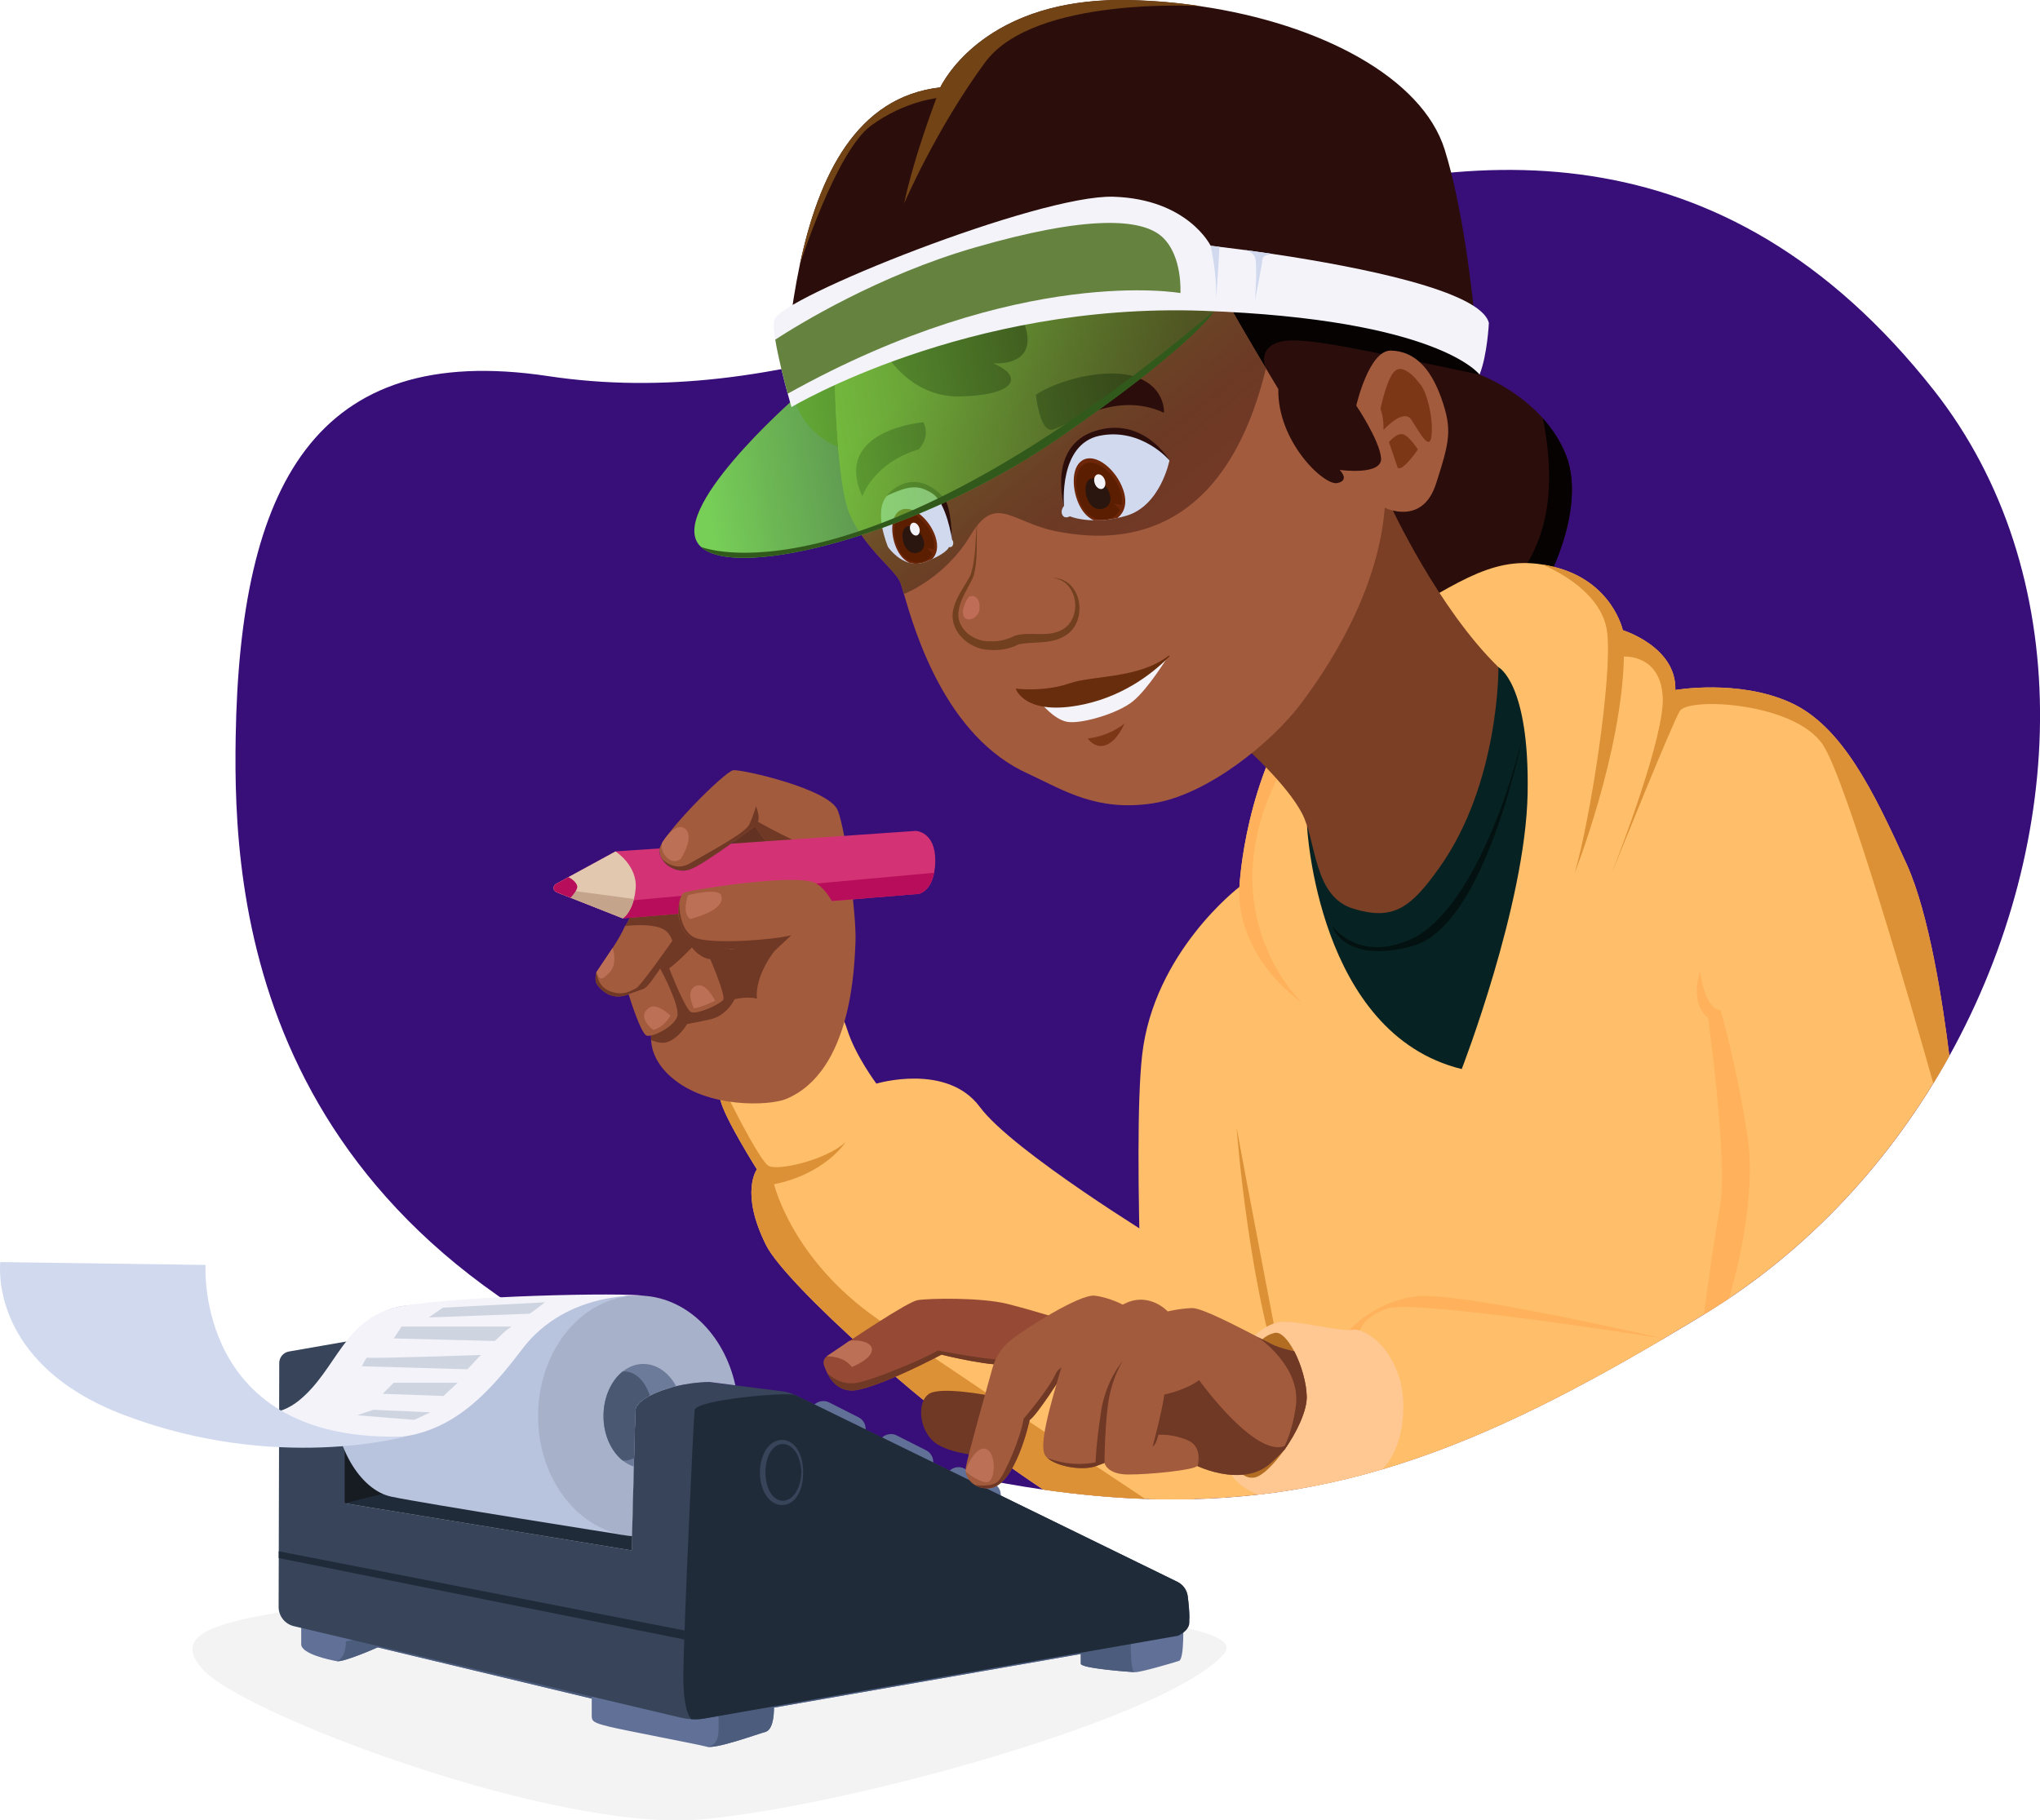 <svg width="633" height="565" viewBox="0 0 633 565" fill="none" xmlns="http://www.w3.org/2000/svg">
<g clip-path="url(#clip0_91_717)">
<path d="M604.874 327.712C587.089 359.814 561.269 388.146 528.74 407.965C524.495 410.547 520.337 413.042 516.215 415.467C485.014 433.891 457.289 447.638 429.023 456.013C421.721 458.176 414.418 459.956 406.976 461.369C401.525 462.433 396.022 463.288 390.415 463.898C383.968 464.631 377.417 465.102 370.709 465.277C366.132 465.416 361.485 465.416 356.75 465.277C356.296 465.277 355.825 465.259 355.353 465.224C345.255 464.875 334.773 463.916 323.75 462.346C294.366 458.124 261.296 449.418 222.093 435.775C77.164 385.407 72.325 277.24 73.129 228.774C74.421 151.242 97.429 105.777 170.068 116.734C242.725 127.672 309.093 94.158 381.872 69.21C454.651 44.244 534.61 38.016 600.069 121.13C644.32 177.342 642.049 260.701 604.874 327.712Z" fill="#380E79"/>
<path d="M463.77 200.336C460.434 202.552 448.1 200.563 431.102 196.167C374.133 181.494 264.702 139.972 264.702 139.972C264.702 139.972 240.524 137.617 244.839 102.707C245.695 95.833 246.761 88.872 248.193 82.103C254.046 54.52 265.768 30.06 291.798 27.129C291.798 27.094 291.833 27.077 291.833 27.042C291.92 26.85 292.2 26.274 292.706 25.437C296.305 19.383 311.294 -0.96 350.653 0.052C358.078 0.227 365.398 0.855 372.526 1.937C409.806 7.397 441.287 24.111 448.275 46.425C453.795 64.133 456.765 89.221 458.127 104.015C458.809 111.447 459.088 116.28 459.088 116.28C459.385 116.385 459.665 116.507 459.944 116.611C462.722 117.763 471.632 121.863 478.759 129.853C481.607 133.046 484.175 136.832 485.939 141.315C493.015 159.233 478.235 190.671 463.77 200.354V200.336Z" fill="#2B0D0B"/>
<path d="M463.77 200.336C460.434 202.552 448.1 200.563 431.102 196.167C432.814 196.359 451.891 198.243 462.827 188.089C474.252 177.464 485.241 162.652 478.759 129.853C481.607 133.046 484.175 136.832 485.939 141.315C493.015 159.233 478.235 190.671 463.77 200.354V200.336Z" fill="#050201"/>
<path d="M604.874 327.712C603.266 330.573 601.624 333.435 599.895 336.243C582.408 364.803 558.369 389.926 528.74 407.965C466.111 446.121 418.681 467.091 356.75 465.277C355.545 442.3 351.265 355.225 354.392 327.52C357.991 295.454 384.597 275.268 384.597 275.268V275.216C384.685 273.611 386.432 241.702 404.286 216.509C410.103 208.257 417.65 200.72 427.433 195.207C450.738 182.053 462.076 172.562 478.427 175.196C479.615 175.371 480.838 175.632 482.079 175.929C500.317 180.36 503.549 195.608 503.549 195.608C503.549 195.608 520.285 200.755 519.848 214.171C519.848 214.171 539.31 210.752 555.469 218.027C571.611 225.285 581.429 245.732 591.649 268.272C598.619 283.625 602.865 311.522 604.874 327.73V327.712Z" fill="#FFBE69"/>
<path d="M604.874 327.712C603.266 330.573 601.624 333.435 599.895 336.243C593.291 312.9 572.921 242.19 565.654 231.199C556.919 217.992 523.884 216.3 521.228 220.696C518.835 224.674 502.833 264.347 499.845 271.727C502.606 264.679 516.634 228.233 515.935 216.247C515.149 202.953 503.898 203.791 503.898 203.791C503.234 233.903 488.612 270.977 488.612 270.977C493.364 254.926 500.422 209.949 498.675 196.114C496.998 182.716 479.528 175.598 478.427 175.179C479.615 175.353 480.838 175.615 482.079 175.912C500.317 180.343 503.549 195.591 503.549 195.591C503.549 195.591 520.285 200.738 519.848 214.154C519.848 214.154 539.31 210.734 555.469 218.01C571.611 225.267 581.429 245.714 591.649 268.255C598.619 283.608 602.865 311.505 604.874 327.712Z" fill="#DD9136"/>
<path d="M527.535 301.665C527.535 301.665 524.024 311.19 530.016 315.971C530.016 315.971 536.217 360.686 533.719 374.503C531.221 388.321 528.74 407.965 528.74 407.965L536.514 402.993C536.514 402.993 545.372 374.486 542.314 353.323C539.257 332.161 533.894 313.493 533.894 313.493C533.894 313.493 529.299 314.034 527.552 301.665H527.535Z" fill="#FFB15C"/>
<path d="M404.006 311.243C382.204 295.035 384.58 275.269 384.58 275.269V275.216C384.667 273.611 386.414 241.702 404.268 216.509C408.024 216.125 407.937 220.941 399.167 236.276C373.469 281.113 402.556 309.83 404.024 311.243H404.006Z" fill="#FFB15C"/>
<path d="M405.561 256.322C405.561 256.322 408.705 320.838 453.568 331.812C453.568 331.812 473.361 280.729 474.007 246.325C474.654 211.921 464.941 207.071 464.941 207.071L405.561 256.304V256.322Z" fill="#072222"/>
<path d="M431.573 157.139C431.573 157.139 446.213 188.822 464.958 207.071C464.958 207.071 465.36 243.028 446.58 269.372C437.67 281.881 432.307 285.824 419.886 282.02C407.465 278.217 408.566 261.154 403.989 252.414C399.412 243.673 387.288 232.769 387.288 232.769C387.288 232.769 413.056 159.058 431.573 157.157V157.139Z" fill="#7A3F25"/>
<path d="M459.088 116.262C428.481 109.947 405.509 104.224 397.647 105.987C389.786 107.749 392.808 114.378 392.808 114.378L366.271 106.144L377.592 89.517L458.128 103.998C458.809 111.43 459.088 116.262 459.088 116.262Z" fill="#050201"/>
<path d="M445.584 150.143C441.357 163.385 429.687 157.593 429.687 157.593C427.59 183.902 411.955 207.507 403.29 218.899C394.607 230.292 374.709 246.796 357.571 249.361C340.434 251.925 330.231 245.4 319.26 240.254C293.405 228.809 283.884 196.01 280.477 184.356C279.901 182.402 279.516 181.058 279.237 180.482C277.315 176.435 268.615 170.381 263.864 160C259.129 149.655 258.92 112.616 258.92 112.616C258.92 112.616 372.368 77.776 377.504 87.703C380.929 94.315 388.283 106.789 392.825 114.378C395.097 118.164 396.651 120.746 396.651 120.746C396.354 137.093 410.819 150.789 414.942 149.934C419.048 149.097 415.676 145.851 415.676 145.851C415.676 145.851 429.093 147.736 428.534 142.083C427.957 136.43 420.847 125.893 420.847 125.893C420.847 125.893 424.76 108.638 431.608 108.813C438.457 108.987 443.697 113.628 447.209 123.52C450.72 133.395 449.812 136.936 445.584 150.178V150.143Z" fill="#A35B3E"/>
<path d="M392.808 114.378C378.85 171.812 342.128 167.502 328.572 165.06C313.967 162.443 309.093 152.83 301.127 166.176C293.16 179.54 280.477 184.356 280.477 184.356C279.901 182.402 279.516 181.058 279.237 180.482C277.315 176.435 268.615 170.381 263.864 160C259.129 149.655 258.92 112.616 258.92 112.616C258.92 112.616 372.368 77.776 377.504 87.703C380.929 94.315 388.283 106.789 392.825 114.378H392.808Z" fill="#723A26"/>
<path opacity="0.29" d="M392.808 114.378C378.85 171.812 342.128 167.502 328.572 165.06C313.967 162.443 309.093 152.83 301.127 166.176C293.16 179.54 280.477 184.356 280.477 184.356C279.901 182.402 279.516 181.058 279.237 180.482C277.315 176.435 268.615 170.381 263.864 160C259.129 149.655 258.92 112.616 258.92 112.616C258.92 112.616 372.368 77.776 377.504 87.703C380.929 94.315 388.283 106.789 392.825 114.378H392.808Z" fill="url(#paint0_linear_91_717)"/>
<path d="M272.738 106.388C272.738 106.388 280.53 123.381 297.79 123.049C315.05 122.718 317.95 116.891 308.115 112.756C308.115 112.756 320.85 113.994 318.596 103.021C316.343 92.047 302.315 87.668 302.315 87.668L272.738 106.388Z" fill="#2B0D0B"/>
<path d="M321.427 122.543C321.427 122.543 322.492 132.784 325.829 133.377C329.166 133.971 344.574 120.362 361.17 128.109C361.17 128.109 361.782 120.293 352.575 117.048C343.369 113.803 327.768 118.129 321.427 122.543Z" fill="#2B0D0B"/>
<path d="M267.585 154.069C267.585 154.069 271.061 143.601 285.037 139.501C285.037 139.501 288.845 135.959 286.557 131.057C286.557 131.057 258.099 133.342 267.585 154.069Z" fill="#2B0D0B"/>
<path d="M330.161 157C330.161 157 324.903 138.489 339.84 133.761C354.776 129.033 362.882 142.851 362.882 142.851L330.161 156.982V157Z" fill="#2B0D0B"/>
<path d="M362.882 142.886C362.882 142.886 360.139 156.982 349.465 160.088C348.505 160.367 347.579 160.594 346.688 160.786C343.928 161.361 341.482 161.553 339.403 161.501C334.686 161.431 331.961 160.245 331.961 160.245C331.961 160.245 330.406 161.222 329.655 159.826C328.904 158.43 330.161 157.017 330.161 157.017C330.161 157.017 328.344 137.791 341.29 135.227C354.252 132.679 362.865 142.886 362.865 142.886H362.882Z" fill="#D1D9EF"/>
<path d="M346.688 160.786C343.928 161.361 341.482 161.553 339.403 161.501C337.726 160.733 336.223 159.303 335.088 157.122C332.642 152.499 332.205 145.223 335.769 142.938C339.892 140.286 346.408 145.764 348.54 152.062C349.937 156.162 348.871 159.163 346.705 160.786H346.688Z" fill="#6D2608"/>
<path d="M348.05 156.738L345.657 156.249L347.526 158.308C346.775 159.739 345.447 160.716 343.788 161.134C340.766 161.902 337.551 160.559 335.577 156.773C333.411 152.586 333.114 146.131 336.311 144.177C339.944 141.943 345.657 146.706 347.579 152.219C348.19 153.964 348.312 155.464 348.05 156.755V156.738Z" fill="#5B1E00"/>
<path d="M344.172 152.83C345.203 155.447 344.172 157.296 342.338 157.872C340.626 158.413 338.722 157.663 337.621 155.395C336.45 152.987 336.503 149.568 338.267 148.66C339.123 148.224 340.189 148.468 341.22 149.149L340.696 151.626L341.918 149.655C342.879 150.492 343.683 151.609 344.172 152.83Z" fill="#2B160F"/>
<path d="M342.775 148.852C343.246 150.073 342.932 151.347 342.111 151.696C341.29 152.045 340.259 151.399 339.77 150.248C339.281 149.097 339.49 147.753 340.311 147.334C341.132 146.916 342.285 147.579 342.775 148.852Z" fill="#F3F3F9"/>
<path d="M295.711 168.985C295.519 170.067 294.453 169.805 294.453 169.805C294.453 169.805 294.069 171.358 289.195 173.556C288.601 173.818 287.937 174.097 287.203 174.394C285.404 175.074 283.762 175.092 282.294 174.725C278.206 173.678 275.551 169.788 275.551 169.788C275.551 169.788 270.659 158.343 275.498 153.598C277.944 151.19 284.932 149.69 290.103 152.935C295.292 156.197 295.431 167.572 295.431 167.572C295.431 167.572 295.938 167.904 295.746 169.003L295.711 168.985Z" fill="#D1D9EF"/>
<path d="M289.195 173.556C288.601 173.818 287.937 174.097 287.203 174.394C285.404 175.074 283.762 175.092 282.294 174.725C280.827 174.045 279.499 172.789 278.521 170.887C276.389 166.857 276.023 160.524 279.115 158.535C282.713 156.215 288.391 160.977 290.225 166.473C291.309 169.666 290.715 172.073 289.212 173.574L289.195 173.556Z" fill="#6D2608"/>
<path d="M289.789 170.556L287.71 170.119L289.335 171.916C288.688 173.172 287.518 174.01 286.085 174.376C283.465 175.057 280.652 173.888 278.94 170.573C277.053 166.927 276.791 161.309 279.586 159.599C282.766 157.663 287.727 161.815 289.404 166.595C289.929 168.113 290.033 169.422 289.806 170.538L289.789 170.556Z" fill="#5B1E00"/>
<path d="M286.417 167.136C287.308 169.404 286.417 171.027 284.827 171.533C283.342 172.004 281.683 171.341 280.722 169.369C279.709 167.276 279.744 164.292 281.281 163.507C282.015 163.123 282.958 163.333 283.849 163.943L283.395 166.107L284.46 164.397C285.299 165.112 285.998 166.089 286.417 167.153V167.136Z" fill="#2B160F"/>
<path d="M285.194 163.664C285.613 164.728 285.334 165.828 284.618 166.142C283.901 166.456 283.01 165.88 282.574 164.885C282.137 163.891 282.329 162.705 283.045 162.338C283.762 161.972 284.757 162.548 285.194 163.664Z" fill="#F3F3F9"/>
<path d="M295.414 167.537C295.414 167.537 293.772 155.97 289.195 153.092C284.618 150.213 281.7 150.911 275.079 153.894C275.079 153.894 282.836 143.932 292.724 154.296C295.257 156.947 295.414 167.537 295.414 167.537Z" fill="#2B0D0B"/>
<path d="M376.718 96.583V96.618C376.299 97.281 369.102 108.15 327.873 136.448C285.299 165.653 228.872 180.273 217.481 169.718C206.091 159.146 246.341 123.834 246.341 123.834C318.684 88.75 376.718 96.583 376.718 96.583Z" fill="url(#paint1_linear_91_717)"/>
<path d="M459.088 116.262C459.088 116.262 446.58 99.078 373.224 96.461C299.869 93.826 245.59 126.346 245.59 126.346C245.59 126.346 245.101 124.724 244.42 122.194C243.249 117.92 241.502 111.098 240.559 105.411C239.982 101.922 239.947 101.136 240.279 99.287C241.467 92.675 322.317 60.33 345.482 61.062C368.647 61.795 375.653 76.275 375.653 76.275C375.653 76.275 376.631 76.38 378.378 76.607C379.898 76.799 381.994 77.043 384.545 77.374C385.069 77.444 385.593 77.514 386.135 77.584C388.825 77.95 391.9 78.369 395.271 78.875C395.498 78.91 395.708 78.927 395.935 78.98H396.057C396.057 78.98 396.215 79.032 396.25 79.014C420.987 82.766 459.525 90.163 461.988 100.247C461.988 100.247 461.517 110.191 459.106 116.245L459.088 116.262Z" fill="#F3F3F9"/>
<path d="M366.289 90.965C366.289 90.965 316.448 81.998 244.42 122.194C243.249 117.92 241.502 111.098 240.559 105.411C248.018 100.561 272.686 85.452 302.402 76.851C337.289 66.75 354.322 67.692 360.681 73.589C367.023 79.486 366.271 90.983 366.271 90.983L366.289 90.965Z" fill="#65823F"/>
<path d="M377.347 93.024C377.644 84.754 375.653 76.275 375.653 76.275C375.653 76.275 376.631 76.38 378.378 76.607C378.133 82.399 377.347 93.024 377.347 93.024Z" fill="#D1D9EF"/>
<path d="M391.725 80.445C391.725 81.649 389.419 93.216 389.419 93.216C389.419 93.216 390.205 82.853 389.506 80.148C389.087 78.543 387.41 77.88 386.135 77.584C388.825 77.95 391.9 78.369 395.271 78.875C393.664 78.77 391.742 79.433 391.725 80.428V80.445Z" fill="#D1D9EF"/>
<path d="M376.683 96.618C376.282 97.281 369.084 108.15 327.855 136.448C285.282 165.653 228.854 180.273 217.464 169.718C217.464 169.718 265.768 189.938 376.683 96.618Z" fill="#31591C"/>
<path d="M372.543 1.919C372.543 1.919 320.955 -1.343 305.721 19.296C290.488 39.952 280.565 63.121 280.565 63.121C280.565 63.121 282.818 50.647 291.815 27.094C291.815 27.059 291.85 27.042 291.85 27.007C292.636 25.367 305.913 -1.134 350.671 0.017C358.096 0.192 365.415 0.82 372.543 1.902V1.919Z" fill="#724315"/>
<path d="M292.706 25.419L291.833 30.287C291.833 30.287 280.966 31.089 270.188 39.062C259.426 47.035 248.193 82.085 248.193 82.085C254.046 54.502 265.768 30.043 291.798 27.112C291.798 27.077 291.833 27.059 291.833 27.024C291.92 26.832 292.2 26.257 292.706 25.419Z" fill="#724315"/>
<path d="M326.388 179.366C335.979 179.139 338.005 193.602 329.987 197.615C325.794 200.022 320.378 199.045 316.028 200.005C313.408 201.436 309.984 201.959 307.014 201.715C300.55 201.61 293.999 195.486 295.903 188.787C296.847 184.896 299.45 181.878 301.144 178.476C302.874 173.399 302.577 167.206 303.206 161.815C302.874 167.467 303.607 173.382 302.07 178.86C300.603 182.314 298.227 185.42 297.528 189.118C296.322 194.754 301.773 199.202 307.119 199.045C309.931 199.185 312.499 198.539 314.998 197.266C319.627 195.975 324.641 197.807 329.026 195.731C336.241 192.468 334.704 179.872 326.37 179.366H326.388Z" fill="#72401F"/>
<path d="M322.859 218.062C322.859 218.062 326.947 223.296 331.175 224.046C335.402 224.796 346.985 221.481 351.667 217.556C356.349 213.631 361.956 204.471 361.956 204.471C361.956 204.471 346.041 218.655 322.859 218.044V218.062Z" fill="#F3F3F9"/>
<path d="M315.172 213.735C315.172 213.735 323.925 214.852 331.786 212.113C339.019 209.583 353.396 210.7 362.62 203.512C362.795 203.39 363.005 203.599 362.847 203.738C359.021 207.699 349.902 215.707 336.293 218.62C317.898 222.546 315.172 213.735 315.172 213.735Z" fill="#682D0C"/>
<path d="M300.655 185.21C300.655 185.21 298.297 188.281 298.89 190.881C299.484 193.48 303.782 192.137 303.957 188.804C304.131 185.472 302.175 184.495 300.672 185.21H300.655Z" fill="#BF6D56"/>
<path d="M337.499 229.193C337.499 229.193 343.404 228.879 348.906 224.587C348.906 224.587 346.845 229.751 343.316 231.199C339.787 232.647 337.516 229.193 337.516 229.193H337.499Z" fill="#7C3816"/>
<path d="M428.359 126.835C428.359 126.835 430.368 117.152 432.866 115.094C435.364 113.035 439.016 116.943 440.92 119.56C442.824 122.177 444.711 129.382 444.222 134.982C443.732 140.583 440.431 134.04 437.932 130.289C435.434 126.538 429.285 133.482 429.285 133.482C429.285 133.482 429.495 130.08 428.359 126.835Z" fill="#7C3816"/>
<path d="M430.979 137.216C430.979 137.216 433.582 133.988 435.592 134.878C437.601 135.768 439.959 139.501 439.959 139.501C439.959 139.501 435.487 146.235 433.722 145.241" fill="#7C3816"/>
<path d="M413.3 287.306C413.3 287.306 421.161 298.769 437.513 291.668C453.865 284.567 467.352 251.716 472.942 226.227C472.942 226.227 461.604 287.324 438.229 293.639C416.777 299.432 413.3 287.306 413.3 287.306Z" fill="#031111"/>
<path d="M242.096 262.219C241.764 261.329 233.344 255.624 233.344 255.624L223.526 265.516L235.37 269.616L242.079 262.219H242.096Z" fill="#633223"/>
<path d="M370.691 465.294C366.114 465.434 361.467 465.434 356.733 465.294C356.279 465.294 355.807 465.277 355.335 465.242C345.238 464.893 334.756 463.933 323.732 462.363C288.374 439.072 243.738 398.44 237.764 386.576C229.483 370.089 234.864 362.954 234.864 362.954C234.864 362.954 224.888 347.165 223.526 341.443C223.526 341.443 223.526 341.408 223.526 341.39C223.404 340.919 223.491 340.308 223.753 339.576C226.391 331.516 248.56 309.149 251.967 307.823C255.268 306.55 259.356 310.65 261.994 317.122C262.344 317.942 262.658 318.797 262.938 319.704C265.453 327.66 271.935 336.331 271.935 336.331C271.935 336.331 293.842 329.753 304.062 343.606C314.316 357.441 360.367 385.529 360.367 385.529C360.367 385.529 375.024 439.299 370.691 465.312V465.294Z" fill="#FFBE69"/>
<path d="M355.353 465.224C345.255 464.875 334.773 463.916 323.75 462.346C288.391 439.055 243.756 398.422 237.781 386.559C229.5 370.072 234.881 362.936 234.881 362.936C234.881 362.936 224.906 347.147 223.543 341.425C223.543 341.425 223.543 341.39 223.543 341.373C223.421 340.902 223.508 340.291 223.77 339.558L225.884 340.448C225.884 340.448 226.164 341.006 226.635 341.966C228.976 346.607 236.104 360.511 238.48 361.855C241.345 363.495 256.229 360.11 262.379 354.492C262.029 355.068 255.653 364.454 240.192 367.56C240.192 367.56 245.643 390.816 272.249 409.344C293.143 423.859 337.272 453.239 355.353 465.224Z" fill="#DD9136"/>
<path d="M208.275 334.324C203.75 330.347 202.23 326.247 202.021 322.81C201.724 317.681 204.274 313.965 204.274 313.965L196.028 308.207C193.548 309.341 189.268 310.685 185.407 305.782C184.673 304.84 184.621 303.427 185.057 301.735H185.075C187.066 298.681 188.674 296.413 190.036 294.32C190.089 294.285 190.089 294.25 190.089 294.25C191.591 291.947 192.796 289.923 193.932 287.429H193.949C195.277 285.614 195.644 283.992 196.308 283.189C196.675 282.736 196.867 282.474 196.867 282.474L230.461 278.723L235.143 267.069L237.554 261.067L234.235 256.426C234.235 256.426 218.25 268.587 213.917 269.93C210.581 270.994 206.895 269.215 205.34 266.528C204.868 265.708 204.589 264.836 204.589 263.911C204.501 259.898 224.906 239.346 227.561 239.05C230.217 238.771 257.277 244.842 259.95 251.524C262.623 258.206 265.82 285.248 265.453 292.366C265.104 299.484 264.527 332.545 243.896 341.111C238.899 343.187 219.508 344.182 208.31 334.342L208.275 334.324Z" fill="#A35B3E"/>
<path d="M237.537 261.067L234.217 256.426C234.217 256.426 218.233 268.587 213.9 269.93C210.563 270.994 206.877 269.215 205.322 266.528C205.322 266.528 209.288 270.837 214.092 267.958C218.896 265.097 231.16 258.694 232.453 255.973C233.763 253.251 234.567 250.25 234.567 250.25C234.567 250.25 235.929 253.338 235.178 255.048C235.178 255.048 248.543 262.655 252.84 263.108C255.478 263.37 244.245 265.481 235.126 267.086L237.537 261.085V261.067Z" fill="#703925"/>
<path d="M212.502 257.177C215.752 259.619 211.262 266.545 211.262 266.545C211.262 266.545 208.414 269.023 205.864 264.783C204.693 262.201 205.654 261.224 205.654 261.224C205.654 261.224 209.533 254.961 212.502 257.177Z" fill="#BC7157"/>
<path d="M209.218 298.193C209.236 297.809 209.899 291.72 206.702 288.999C203.366 286.155 193.967 287.429 193.967 287.429C195.295 285.614 195.662 283.992 196.308 283.189L210.581 283.608C210.161 286.992 215.263 291.563 215.263 291.563L209.218 298.193Z" fill="#703925"/>
<path d="M285.037 277.449L269.768 278.705L194.963 284.881L193.233 285.038L172.689 276.926C171.553 276.472 171.466 274.92 172.567 274.344L191.015 264.26L204.676 263.335C204.606 263.562 204.589 263.754 204.571 263.911C204.641 267.924 209.568 271.308 213.9 269.947C216.258 269.215 222.058 265.289 226.863 261.852L237.537 261.119L264.982 259.218L284.198 257.892C284.198 257.892 290.365 258.119 290.208 267.383C290.191 268.726 290.051 269.895 289.859 270.907C288.706 276.891 285.054 277.467 285.054 277.467L285.037 277.449Z" fill="#D33375"/>
<path d="M285.037 277.449L269.768 278.705L194.963 284.881L193.233 285.038L194.578 279.595L289.859 270.889C288.706 276.874 285.054 277.449 285.054 277.449H285.037Z" fill="#B70D5A"/>
<path d="M193.216 285.021L177.039 278.636L173.51 277.257L172.671 276.926C171.536 276.472 171.448 274.92 172.549 274.344L176.375 272.233L190.997 264.26C190.997 264.26 197.933 268.691 197.234 275.931C197.129 277.1 196.937 278.13 196.71 279.037C195.557 283.695 193.233 285.038 193.233 285.038L193.216 285.021Z" fill="#E2C8AF"/>
<path d="M193.216 285.021L177.039 278.636L173.51 277.257L172.427 275.774L196.692 279.019C195.539 283.678 193.216 285.021 193.216 285.021Z" fill="#C4A58C"/>
<path d="M177.039 278.653L172.671 276.926C171.536 276.472 171.448 274.92 172.549 274.344L176.375 272.233C176.375 272.233 178.838 273.419 179.118 275.111C179.24 275.949 178.174 277.414 177.039 278.653Z" fill="#B70D5A"/>
<path d="M227.544 316.163C227.544 313.11 228.557 309.795 229.955 306.689C232.785 300.374 237.1 295 237.1 295C234.654 295 219.84 295.14 214.389 291.267C210.703 288.65 210.127 283.468 210.773 280.119V280.084C211.087 278.496 211.646 277.327 212.293 277.065C214.267 276.176 245.957 271.151 252.665 273.943C259.356 276.751 263.462 293.291 263.462 293.291C263.462 293.291 227.579 325.462 227.561 316.18L227.544 316.163Z" fill="#A35B3E"/>
<path d="M234.829 309.9L229.955 306.689C232.785 300.374 237.1 295 237.1 295C234.654 295 219.84 295.14 214.389 291.267C210.703 288.65 210.127 283.468 210.773 280.119C210.773 280.764 210.581 289.801 216.608 291.371C222.879 292.977 239.616 291.738 245.538 290.29L240.367 295.122C240.367 295.122 234.305 302.45 234.846 309.9H234.829Z" fill="#703925"/>
<path d="M223.788 277.938C225.29 282.736 214.197 285.195 214.197 285.195C214.197 285.195 211.454 284.044 213.498 277.851C213.498 277.851 222.984 275.373 223.788 277.938Z" fill="#BC7157"/>
<path d="M205.445 323.647C204.327 323.647 203.156 323.298 202.038 322.81C201.741 317.681 204.292 313.965 204.292 313.965L196.046 308.207C193.565 309.341 189.285 310.685 185.424 305.782C184.691 304.84 184.638 303.427 185.075 301.735H185.092C185.092 301.735 185.18 306.183 189.425 307.719C193.653 309.237 195.959 307.352 197.339 306.759C198.754 306.183 208.764 291.808 208.764 291.808L214.389 291.319C214.389 291.319 224.399 294.459 227.142 294.669L238.585 294.512L233.658 304.98L234.829 309.952C234.829 309.952 232.313 309.149 227.928 310.144C227.928 310.144 225.622 315.36 220.049 316.477C214.477 317.611 213.201 317.855 213.201 317.855C213.201 317.855 209.777 323.752 205.445 323.682V323.647Z" fill="#703925"/>
<path d="M195.033 308.608C195.033 308.608 197.531 307.649 199.732 306.899C201.007 306.463 203.506 302.537 204.851 300.635C204.851 300.635 211.245 312.377 210.109 315.57C208.974 318.762 202.632 321.903 200.728 321.466C198.824 321.03 195.05 308.591 195.05 308.591L195.033 308.608Z" fill="#A35B3E"/>
<path d="M207.646 300.548C207.646 300.548 212.485 312.9 214.267 314.034C216.049 315.168 223.508 311.627 224.399 310.336C225.29 309.045 220.381 297.705 220.381 297.705C220.381 297.705 217.639 297.722 214.686 294.076C214.686 294.076 210.441 298.594 207.628 300.548H207.646Z" fill="#A35B3E"/>
<path d="M201.461 312.796C203.907 311.138 208.013 315.221 208.013 315.221C208.013 315.221 206.283 318.675 202.737 319.652C202.737 319.652 197.234 315.657 201.461 312.796Z" fill="#BC7157"/>
<path d="M215.717 306.096C218.914 304.386 221.884 310.597 221.884 310.597C221.884 310.597 218.198 312.464 215.333 312.987C215.333 312.987 212.572 307.771 215.717 306.096Z" fill="#BC7157"/>
<path d="M185.057 301.717H185.075C187.066 298.664 188.674 296.396 190.036 294.302C190.089 294.268 190.089 294.233 190.089 294.233C190.124 294.337 191.836 299.048 189.006 301.979C186.141 304.945 185.844 303.532 185.057 301.717Z" fill="#BC7157"/>
<path d="M383.706 349.974C383.706 349.974 387.672 403.534 399.516 433.28C399.516 433.28 385.348 359.255 383.706 349.974Z" fill="#DD9136"/>
<path d="M266.401 439.896L257.283 435.284C255.304 434.283 252.888 435.071 251.887 437.043C250.887 439.016 251.681 441.427 253.66 442.428L262.778 447.039C264.757 448.041 267.173 447.253 268.174 445.28C269.174 443.308 268.38 440.897 266.401 439.896Z" fill="#617096"/>
<path d="M287.38 450.149L278.262 445.538C276.283 444.537 273.867 445.324 272.866 447.297C271.866 449.27 272.66 451.681 274.639 452.682L283.757 457.293C285.736 458.295 288.152 457.507 289.153 455.534C290.153 453.562 289.359 451.151 287.38 450.149Z" fill="#617096"/>
<path d="M308.333 460.419L299.216 455.808C297.236 454.806 294.82 455.594 293.82 457.567C292.819 459.539 293.613 461.95 295.593 462.951L304.71 467.563C306.69 468.564 309.106 467.776 310.106 465.804C311.107 463.831 310.313 461.42 308.333 460.419Z" fill="#617096"/>
<path opacity="0.05" d="M125.94 495.023C73.6 501.792 50.68 504.391 62.926 518.174C75.172 531.957 171.903 568.629 217.289 564.721C262.676 560.813 363.197 532.986 379.863 513.219C396.529 493.453 125.957 495.023 125.957 495.023H125.94Z" fill="black"/>
<path d="M365.835 515.505C364.07 516.08 353.885 519.099 352.173 519.011H352.103C350.234 518.907 335.367 517.825 335.367 516.377V513.359L240.157 530.003C240.157 530.003 240.349 536.772 237.519 537.539C234.689 538.324 222.181 542.913 219.246 542.128C216.328 541.343 193.565 537.051 188.883 535.882C184.184 534.713 183.607 534.225 183.607 532.567V527.211L117.205 511.3C117.205 511.3 106.653 515.993 104.504 515.592C102.355 515.208 93.463 513.359 93.463 510.341V502.036L367.11 503.118C367.11 503.118 367.599 514.912 365.835 515.505Z" fill="#617096"/>
<path d="M183.607 527.211L117.205 511.3C117.205 511.3 106.653 515.993 104.504 515.592C104.504 515.592 107.334 514.912 107.334 509.451L116.314 507.706L183.503 523.896L183.607 527.211Z" fill="#4C5C7C"/>
<path d="M352.103 519.011C350.234 518.907 335.367 517.825 335.367 516.377V513.359L240.157 530.003C240.157 530.003 240.349 536.772 237.519 537.539C234.689 538.325 222.181 542.913 219.246 542.128C219.246 542.128 222.967 542.424 222.967 536.964V528.572L350.898 508.875C350.898 508.875 350.653 518.924 352.103 519.011Z" fill="#4C5C7C"/>
<path d="M369.049 502.036C368.857 504.566 365.538 505.944 365.538 505.944L218.669 533.37C217.289 533.614 215.892 533.684 214.511 533.597C213.428 533.527 212.345 533.37 211.28 533.126L91.175 504.723C88.467 504.077 86.545 501.705 86.458 498.948L86.65 423.161C86.598 421.364 87.873 419.794 89.655 419.48L112.663 415.467C113.012 415.415 113.379 415.398 113.728 415.467L131.058 417.666L106.95 423.562V466.568L196.011 481.188C196.011 481.188 196.046 479.513 196.116 476.809C196.238 471.749 196.465 463.113 196.675 455.21C196.692 454.32 196.71 453.431 196.745 452.558C196.937 445.248 197.112 439.055 197.181 437.694C197.251 436.246 198.911 434.623 201.636 433.193C203.785 432.059 206.58 431.029 209.795 430.262C212.922 429.512 216.433 429.023 220.102 428.953H220.137L228.173 429.983L242.795 431.832C244.088 432.007 245.363 432.355 246.551 432.931C246.603 432.949 246.656 432.966 246.691 432.983C246.726 433.001 246.778 433.018 246.883 433.071L365.293 490.958C367.058 491.813 368.28 493.487 368.542 495.424C368.839 497.692 369.171 500.623 369.049 502.054V502.036Z" fill="#374459"/>
<path d="M220.102 428.936C216.433 429.006 212.922 429.494 209.795 430.244C206.58 431.012 203.785 432.041 201.636 433.175C198.911 434.606 197.251 436.228 197.181 437.677C197.112 439.037 196.937 445.231 196.745 452.541C196.71 453.413 196.692 454.303 196.675 455.193C196.465 463.096 196.238 471.732 196.116 476.791C196.046 479.495 196.011 481.17 196.011 481.17L106.95 466.55V423.545L131.058 417.648L135.845 418.259L170.313 422.62L193.39 425.551L207.838 427.383L220.102 428.936Z" fill="#374459"/>
<path d="M369.049 503.798C368.857 506.328 365.538 507.706 365.538 507.706L218.669 533.37C217.289 533.614 215.892 533.684 214.511 533.597C214.511 533.597 212.031 531.695 212.031 520.372C212.031 509.05 215.14 440.991 215.542 437.677C215.927 434.432 243.616 432.094 246.551 432.914C246.603 432.931 246.656 432.949 246.691 432.966C246.726 432.983 246.778 433.001 246.883 433.053L365.293 490.94C367.058 491.795 368.28 493.47 368.543 495.407C368.84 497.675 369.171 502.368 369.049 503.798Z" fill="#202B3A"/>
<path d="M249.206 457.007C249.294 470.65 236.052 470.371 235.772 457.007C236.122 443.696 249.189 443.399 249.206 457.007ZM248.682 457.007C248.141 445.388 237.729 445.109 237.502 457.007C237.781 468.853 248.036 468.609 248.682 457.007Z" fill="#374459"/>
<path d="M220.102 428.936C216.433 429.006 212.922 429.494 209.795 430.244C206.58 431.012 203.785 432.041 201.636 433.175C198.911 434.606 197.251 436.228 197.181 437.677C197.112 439.037 196.937 445.231 196.745 452.541C196.71 453.413 196.692 454.303 196.675 455.193C196.465 463.096 196.238 471.732 196.116 476.791C196.046 479.495 196.011 481.17 196.011 481.17L106.95 466.55V423.545L131.058 417.648L135.845 418.259L170.313 422.62L193.39 425.551L207.838 427.383L220.102 428.936Z" fill="#202B3A"/>
<path d="M135.845 418.259V459.519L106.95 466.55V423.545L131.058 417.648L135.845 418.259Z" fill="#171C23"/>
<path d="M193.024 476.373C193.024 476.373 131.163 466.62 121.398 464.527C111.632 462.433 103.421 448.65 103.421 432.739C103.421 416.828 114.951 406.674 125.293 405.296C135.635 403.918 198.072 402.121 198.072 402.121L193.006 476.373H193.024Z" fill="#B8C3DD"/>
<path d="M228.173 429.965L220.137 428.936H220.102C216.433 429.006 212.922 429.494 209.795 430.244C206.58 431.012 203.785 432.041 201.636 433.175C198.911 434.606 197.251 436.229 197.181 437.677C197.112 439.037 196.937 445.231 196.745 452.541C196.71 453.413 196.692 454.303 196.675 455.193C196.465 463.096 196.238 471.732 196.116 476.791C179.851 475.587 166.959 459.345 166.959 439.508C166.959 433.42 168.164 427.68 170.313 422.62C175.449 410.46 185.966 402.121 198.09 402.121C212.537 402.121 224.679 413.932 228.173 429.965Z" fill="#A7B1C9"/>
<path d="M209.795 430.244C206.58 431.012 203.785 432.041 201.636 433.175C198.911 434.606 197.251 436.228 197.181 437.677C197.112 439.037 196.937 445.231 196.745 452.541C196.71 453.413 196.692 454.303 196.675 455.193C195.417 454.791 194.247 454.146 193.181 453.291C189.634 450.447 187.259 445.335 187.259 439.508C187.259 433.681 189.634 428.552 193.181 425.708C193.251 425.656 193.321 425.604 193.39 425.551C195.225 424.138 197.356 423.336 199.645 423.336C202.789 423.336 205.654 424.871 207.838 427.383C208.572 428.221 209.236 429.18 209.795 430.244Z" fill="#6D7B9B"/>
<path d="M201.636 433.175C198.911 434.606 197.251 436.228 197.181 437.677C197.112 439.037 196.937 445.231 196.745 452.541C195.819 453.047 194.823 453.326 193.792 453.326C193.583 453.326 193.39 453.308 193.181 453.291C189.634 450.447 187.259 445.335 187.259 439.508C187.259 433.681 189.634 428.552 193.181 425.708C193.39 425.691 193.583 425.673 193.792 425.673C197.216 425.673 200.186 428.709 201.636 433.175Z" fill="#4A5872"/>
<path d="M200.099 402.208C200.099 402.208 176.183 400.027 162.015 418.765C146.432 439.369 131.355 452.698 99.316 443.347C67.276 433.995 65.983 433.786 65.983 433.786C65.983 433.786 80.728 444.376 92.677 434.763C104.627 425.15 106.705 408.82 124.193 405.505C141.68 402.191 194.019 401.074 200.081 402.226L200.099 402.208Z" fill="#F3F3F9"/>
<path d="M86.493 481.484L212.415 506.066V508.875L86.493 483.595V481.484Z" fill="#202B3A"/>
<path d="M63.782 392.613C63.782 392.613 60.323 448.336 125.922 445.824C125.922 445.824 85.812 457.129 38.591 439.229C-4.001 423.109 0.105 391.723 0.105 391.723L63.782 392.613Z" fill="#D1D9EF"/>
<path d="M128.525 440.695L133.504 438.357L115.825 437.572L110.846 439.264L128.525 440.695Z" fill="#CED4E0"/>
<path d="M137.609 433.28L141.994 429.18H122.184L118.76 432.6L137.609 433.28Z" fill="#CED4E0"/>
<path d="M145.034 424.993L112.313 424.068C112.313 424.068 113.676 420.998 114.078 421.382C114.479 421.765 149.227 420.544 149.227 420.544L145.034 424.993Z" fill="#CED4E0"/>
<path d="M156.844 413.095L153.524 416.218L122.184 415.415L124.612 411.734H158.695L156.844 413.095Z" fill="#CED4E0"/>
<path d="M166.959 405.872L164.373 407.739L133.05 408.908L137.417 405.872L169.055 404.214L166.959 405.872Z" fill="#CED4E0"/>
<path d="M516.197 415.467C484.996 433.891 457.272 447.638 429.005 456.013C421.703 458.176 414.401 459.956 406.959 461.369L417.999 415.973L418.768 412.815C418.768 412.815 426.402 403.953 439.522 402.348C452.467 400.777 514.537 415.083 516.197 415.467Z" fill="#FFBE69"/>
<path d="M516.197 415.467C514.31 415.171 439.382 403.325 430.752 406.064C424.586 408.018 422.577 411.245 421.93 412.955C421.668 413.67 421.651 414.124 421.651 414.124L417.999 415.973L418.768 412.815C418.768 412.815 426.402 403.953 439.522 402.348C452.467 400.777 514.537 415.083 516.197 415.467Z" fill="#FFB15C"/>
<path d="M429.005 456.013C421.703 458.176 414.401 459.955 406.959 461.369C401.508 462.433 396.005 463.288 390.397 463.898C387.602 462.817 384.754 461.142 382.745 458.595C377.103 451.424 384.3 424.784 387.899 415.834C387.899 415.834 391.97 411.298 396.791 410.39C401.298 409.536 413.632 412.92 418.751 412.815C419.135 412.815 419.484 412.781 419.781 412.728C420.393 412.624 421.109 412.711 421.93 412.955C426.944 414.42 435.085 422.306 435.434 435.548C435.749 447.708 431.014 453.919 429.005 455.995V456.013Z" fill="#FFC892"/>
<path d="M398.486 450.046H398.468C395.271 454.582 391.69 458.124 389.332 458.577C388.161 458.787 386.868 458.577 385.698 457.705C381.767 454.704 379.514 444.201 390.03 417.77C390.03 417.77 390.502 416.758 391.655 415.712C392.529 414.926 393.769 414.124 395.516 413.705C397.403 413.269 399.674 415.746 401.578 419.393C403.727 423.545 405.386 429.145 405.456 433.524C405.509 438.008 402.277 444.69 398.486 450.046Z" fill="#B26D22"/>
<path d="M307.433 433.245C307.433 433.245 291.675 430.087 288.112 432.722C284.548 435.356 285.264 443.015 289.212 446.993C293.16 450.971 303.24 451.703 303.24 451.703L307.416 433.245H307.433Z" fill="#703925"/>
<path d="M331.751 410.251C331.751 410.251 322.073 418.311 316.518 421.835C315.434 422.516 314.508 423.022 313.845 423.266C309.704 424.801 292.13 420.457 292.13 420.457C292.13 420.457 274.765 429.721 266.03 431.413C260.946 432.39 258.116 429.058 256.631 426.075C256.212 425.237 255.897 424.417 255.67 423.737C255.321 422.708 255.67 421.574 256.579 420.963C265.174 415.049 281.578 404.127 284.67 403.551C287.954 402.958 304.289 402.627 312.604 404.703C320.92 406.796 331.786 410.251 331.786 410.251H331.751Z" fill="#964A35"/>
<path d="M256.526 420.963C256.526 420.963 261.785 420.754 264.318 424.278C264.318 424.278 270.607 421.835 270.554 418.852C270.502 415.869 264.108 415.729 263.339 416.322C262.571 416.915 256.526 420.945 256.526 420.945V420.963Z" fill="#BC7157"/>
<path d="M316.5 421.835C315.417 422.516 314.491 423.022 313.827 423.266C309.687 424.801 292.112 420.457 292.112 420.457C292.112 420.457 274.747 429.721 266.012 431.413C260.929 432.39 258.099 429.058 256.614 426.075C256.614 426.075 259.881 429.704 264.894 429.337C269.943 428.953 288.426 420.98 290.942 419.148C290.942 419.148 310.246 422.882 313.845 422.045C314.596 421.888 315.522 421.818 316.5 421.835Z" fill="#703925"/>
<path d="M344.574 419.044C344.469 419.183 344.382 419.323 344.294 419.445C341.028 423.807 329.69 426.72 329.69 426.72C329.69 426.72 321.898 439.09 319.505 440.73C319.505 440.73 315.085 461.438 306.857 461.944C305.18 462.049 303.66 461.63 302.472 460.898C300.498 459.694 299.362 457.653 299.677 455.489C300.218 452.017 306.734 429.023 307.643 425.726C308.516 422.411 309.739 419.061 314.019 415.677C318.299 412.275 335.018 401.615 339.682 402.156C344.347 402.697 348.662 405.087 348.662 405.087C348.662 405.087 347.631 414.49 344.591 419.026L344.574 419.044Z" fill="#A35B3E"/>
<path d="M299.659 456.78C299.659 456.78 304.062 460.374 306.42 460.008C308.778 459.641 309.337 451.511 306.175 449.854C303.013 448.197 299.45 455.821 299.677 456.78H299.659Z" fill="#BC7157"/>
<path d="M344.574 419.044C344.469 419.183 344.382 419.323 344.294 419.445C341.028 423.807 329.69 426.72 329.69 426.72C329.69 426.72 321.898 439.09 319.505 440.73C319.505 440.73 315.085 461.438 306.857 461.944C305.18 462.049 303.66 461.63 302.472 460.898C302.943 460.985 307.66 461.683 309.669 459.781C311.783 457.775 316.797 445.981 317.601 440.381C317.601 440.381 325.514 431.117 327.558 426.406C329.253 422.481 340.923 419.759 344.591 419.009L344.574 419.044Z" fill="#703925"/>
<path d="M399.761 448.144C399.342 448.79 398.905 449.435 398.486 450.046H398.468C398.101 450.43 397.752 450.814 397.368 451.197C396.389 452.174 395.376 453.169 394.31 454.128C391.76 456.414 388.738 457.443 385.733 457.722C379.217 458.35 372.823 455.611 371.687 455.088H371.652C371.547 455.036 371.495 455.001 371.495 455.001C370.342 456.309 356.768 457.67 350.112 457.653C343.473 457.653 342.722 454.076 342.722 454.076L340.276 455.001C335.926 456.658 327.925 455.175 325.008 452.541C324.711 452.279 324.484 452 324.309 451.721C321.758 447.691 328.117 429.233 331.227 417.788C334.337 406.343 348.225 405.017 348.225 405.017C356.296 400.429 362.341 407.041 362.341 407.041C362.341 407.041 365.765 406.168 369.853 405.994C372.858 405.889 383.409 411.437 390.275 414.961C390.275 414.961 390.275 414.961 390.31 414.979C390.799 415.223 391.253 415.467 391.69 415.694C393.559 416.654 395.044 417.404 395.813 417.7C397.577 418.416 399.796 418.992 401.595 419.375C403.744 423.528 405.404 429.128 405.474 433.507C405.509 437.467 402.993 443.172 399.778 448.144H399.761Z" fill="#A35B3E"/>
<path d="M398.486 450.046H398.468C398.101 450.43 397.752 450.814 397.368 451.197C398.992 448.441 401.193 443.538 402.119 436.211C403.587 424.278 391.096 415.537 390.31 415.014C390.799 415.258 391.253 415.502 391.69 415.729C393.559 416.689 395.044 417.439 395.813 417.735C397.577 418.451 399.796 419.026 401.595 419.41C403.744 423.562 405.404 429.163 405.474 433.542C405.526 438.025 402.294 444.707 398.503 450.063L398.486 450.046Z" fill="#703925"/>
<path d="M371.565 455.001C371.565 455.001 373.469 449.069 368.438 446.975C363.406 444.882 359.406 445.353 359.406 445.353C359.406 445.353 358.934 448.249 357.624 448.999C357.624 448.999 360.157 439.945 361.327 432.826C361.327 432.826 361.677 438.898 359.877 443.992C359.877 443.992 367.721 444.62 370.167 446.696C372.613 448.772 373.626 450.098 371.565 455.001Z" fill="#703925"/>
<path d="M344.207 433.507C342.827 440.381 342.705 454.059 342.705 454.059L340.259 454.983C335.909 456.641 327.908 455.158 324.99 452.523C333.044 455.629 339.944 453.867 339.944 453.867C339.944 453.867 340.102 448.214 341.639 438.182C343.089 428.761 347.788 423.091 348.365 422.428C348.016 422.969 345.482 427.087 344.207 433.507Z" fill="#703925"/>
<path d="M399.761 448.144C399.342 448.79 398.905 449.435 398.486 450.046H398.468C398.101 450.43 397.752 450.814 397.368 451.197C396.389 452.174 395.376 453.169 394.31 454.128C391.76 456.414 388.738 457.443 385.733 457.722C379.217 458.35 372.823 455.611 371.687 455.088H371.652L371.565 455.018C371.565 455.018 375.583 447.377 367.04 445.754L359.668 444.812L361.327 432.826C361.327 432.826 367.826 431.518 372.071 428.36C372.071 428.36 390.904 454.582 399.778 448.162L399.761 448.144Z" fill="#703925"/>
</g>
<defs>
<linearGradient id="paint0_linear_91_717" x1="304.418" y1="105.623" x2="352.58" y2="165.364" gradientUnits="userSpaceOnUse">
<stop stop-color="#87FF4F"/>
<stop offset="1" stop-opacity="0"/>
</linearGradient>
<linearGradient id="paint1_linear_91_717" x1="217.841" y1="146.6" x2="371.944" y2="120.54" gradientUnits="userSpaceOnUse">
<stop stop-color="#87FF4F" stop-opacity="0.8"/>
<stop offset="1" stop-color="#36661F" stop-opacity="0.5"/>
</linearGradient>
<clipPath id="clip0_91_717">
<rect width="633" height="565" fill="white"/>
</clipPath>
</defs>
</svg>
